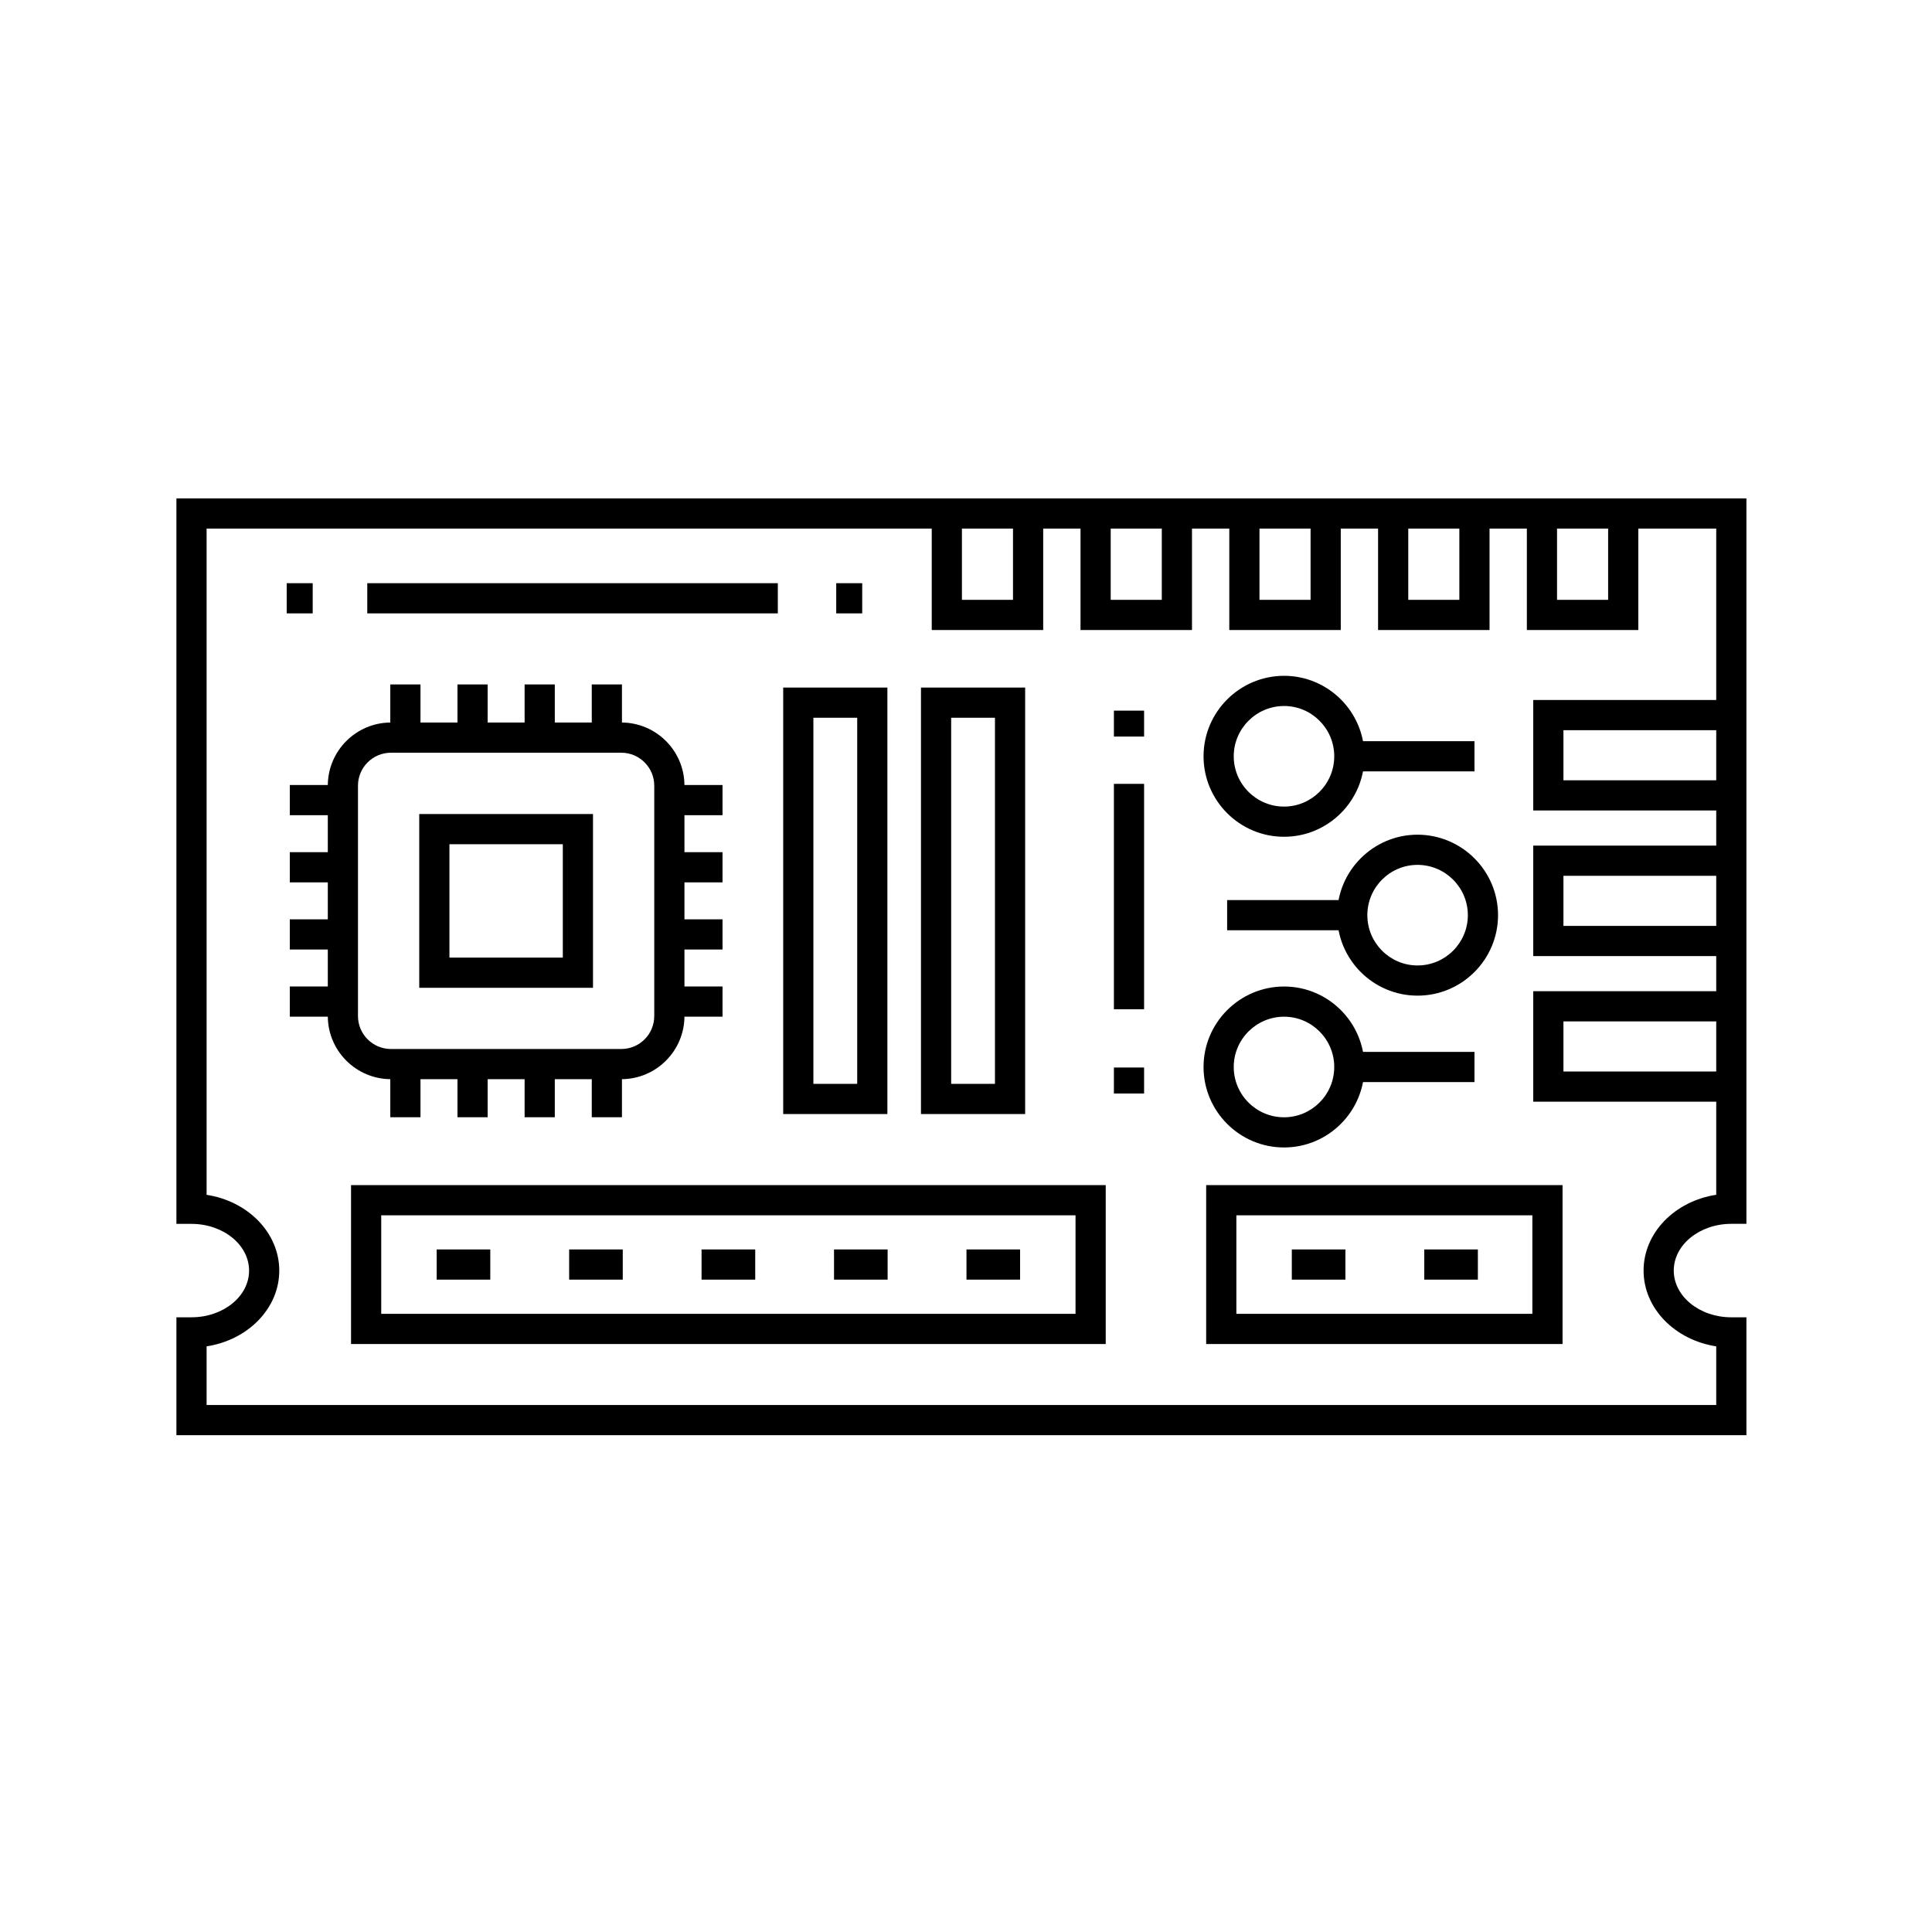 <?xml version="1.0" encoding="UTF-8"?><svg id="b" xmlns="http://www.w3.org/2000/svg" viewBox="0 0 128 128"><path d="M115.704,95.085H11.688v-7.811h1c2.103,0,3.814-1.387,3.814-3.092,0-1.708-1.711-3.097-3.814-3.097h-1v-48.063h104.017v48.06h-1c-2.103,0-3.814,1.39-3.814,3.097s1.711,3.096,3.814,3.096h1v7.811ZM13.688,93.085h100.017v-3.886c-2.731-.417-4.814-2.51-4.814-5.021s2.083-4.604,4.814-5.021v-44.135H13.688v44.139c2.731.417,4.814,2.51,4.814,5.021,0,2.509-2.083,4.601-4.814,5.017v3.886Z"/><polygon points="69.114 41.741 61.73 41.741 61.73 34.033 63.73 34.033 63.73 39.741 67.114 39.741 67.114 34.033 69.114 34.033 69.114 41.741"/><polygon points="78.972 41.741 71.587 41.741 71.587 34.033 73.587 34.033 73.587 39.741 76.972 39.741 76.972 34.033 78.972 34.033 78.972 41.741"/><polygon points="88.829 41.741 81.444 41.741 81.444 34.033 83.444 34.033 83.444 39.741 86.829 39.741 86.829 34.033 88.829 34.033 88.829 41.741"/><polygon points="98.686 41.741 91.301 41.741 91.301 34.033 93.301 34.033 93.301 39.741 96.686 39.741 96.686 34.033 98.686 34.033 98.686 41.741"/><polygon points="108.543 41.741 101.158 41.741 101.158 34.033 103.158 34.033 103.158 39.741 106.543 39.741 106.543 34.033 108.543 34.033 108.543 41.741"/><path d="M41.165,71.498h-15.261c-2.309,0-4.186-1.876-4.186-4.182v-15.266c0-2.306,1.876-4.181,4.182-4.181h15.266c2.306,0,4.181,1.875,4.181,4.181v15.266c0,2.306-1.875,4.182-4.181,4.182ZM25.899,49.87c-1.203,0-2.182.979-2.182,2.181v15.266c0,1.203.981,2.182,2.187,2.182h15.261c1.202,0,2.181-.979,2.181-2.182v-15.266c0-1.202-.979-2.181-2.181-2.181h-15.266Z"/><path d="M39.288,65.444h-11.512v-11.512h11.512v11.512ZM29.776,63.444h7.512v-7.512h-7.512v7.512Z"/><rect x="25.858" y="45.346" width="2" height="3.523"/><rect x="30.308" y="45.346" width="2" height="3.523"/><rect x="34.757" y="45.346" width="2" height="3.523"/><rect x="39.206" y="45.346" width="2" height="3.523"/><rect x="25.858" y="70.498" width="2" height="3.522"/><rect x="30.308" y="70.498" width="2" height="3.522"/><rect x="34.757" y="70.498" width="2" height="3.522"/><rect x="39.206" y="70.498" width="2" height="3.522"/><rect x="19.2" y="65.357" width="3.518" height="2"/><rect x="19.2" y="60.908" width="3.518" height="2"/><rect x="19.2" y="56.459" width="3.518" height="2"/><rect x="19.2" y="52.009" width="3.518" height="2"/><rect x="44.346" y="65.357" width="3.523" height="2"/><rect x="44.346" y="60.908" width="3.523" height="2"/><rect x="44.346" y="56.459" width="3.523" height="2"/><rect x="44.346" y="52.009" width="3.523" height="2"/><polygon points="114.704 53.696 101.582 53.696 101.582 46.377 114.704 46.377 114.704 48.377 103.582 48.377 103.582 51.696 114.704 51.696 114.704 53.696"/><polygon points="114.704 63.343 101.582 63.343 101.582 56.024 114.704 56.024 114.704 58.024 103.582 58.024 103.582 61.343 114.704 61.343 114.704 63.343"/><polygon points="114.704 72.99 101.582 72.99 101.582 65.67 114.704 65.67 114.704 67.67 103.582 67.67 103.582 70.99 114.704 70.99 114.704 72.99"/><path d="M73.257,89.045H23.257v-10.528h50v10.528ZM25.257,87.045h46v-6.528H25.257v6.528Z"/><rect x="28.931" y="82.779" width="3.551" height="2"/><rect x="37.708" y="82.779" width="3.551" height="2"/><rect x="46.48" y="82.779" width="3.556" height="2"/><rect x="55.256" y="82.779" width="3.551" height="2"/><rect x="64.032" y="82.779" width="3.551" height="2"/><path d="M103.523,89.045h-23.611v-10.528h23.611v10.528ZM81.912,87.045h19.611v-6.528h-19.611v6.528Z"/><rect x="85.586" y="82.779" width="3.551" height="2"/><rect x="94.362" y="82.779" width="3.551" height="2"/><rect x="81.3" y="59.632" width="7.794" height="2"/><path d="M93.917,65.964c-2.938,0-5.327-2.392-5.327-5.332s2.39-5.332,5.327-5.332c2.94.005,5.332,2.397,5.332,5.332,0,2.94-2.392,5.332-5.332,5.332ZM93.915,57.3c-1.833,0-3.325,1.495-3.325,3.332s1.492,3.332,3.327,3.332c1.837,0,3.332-1.495,3.332-3.332,0-1.834-1.495-3.329-3.334-3.332Z"/><rect x="89.894" y="69.691" width="7.794" height="2"/><path d="M85.07,76.023c-2.94,0-5.332-2.392-5.332-5.332,0-2.936,2.392-5.327,5.33-5.332h.002c2.938,0,5.327,2.392,5.327,5.332s-2.39,5.332-5.327,5.332ZM85.071,67.359c-1.838.003-3.333,1.498-3.333,3.332,0,1.837,1.495,3.332,3.332,3.332,1.835,0,3.327-1.495,3.327-3.332s-1.492-3.331-3.326-3.332Z"/><rect x="89.894" y="49.106" width="7.794" height="2"/><path d="M85.07,55.438c-2.94,0-5.332-2.392-5.332-5.332,0-2.935,2.391-5.326,5.33-5.332h.002c2.938,0,5.327,2.392,5.327,5.332s-2.39,5.332-5.327,5.332ZM85.072,46.774c-1.839.004-3.334,1.499-3.334,3.332,0,1.837,1.495,3.332,3.332,3.332,1.835,0,3.327-1.495,3.327-3.332s-1.492-3.331-3.325-3.332Z"/><rect x="18.995" y="38.638" width="1.722" height="2"/><rect x="24.333" y="38.638" width="27.2" height="2"/><rect x="55.402" y="38.638" width="1.722" height="2"/><rect x="73.799" y="47.082" width="2" height="1.717"/><rect x="73.799" y="51.933" width="2" height="14.934"/><rect x="73.799" y="70.726" width="2" height="1.722"/><path d="M58.792,73.808h-6.903v-28.255h6.903v28.255ZM53.889,71.808h2.903v-24.255h-2.903v24.255Z"/><path d="M67.919,73.808h-6.902v-28.255h6.902v28.255ZM63.017,71.808h2.902v-24.255h-2.902v24.255Z"/></svg>